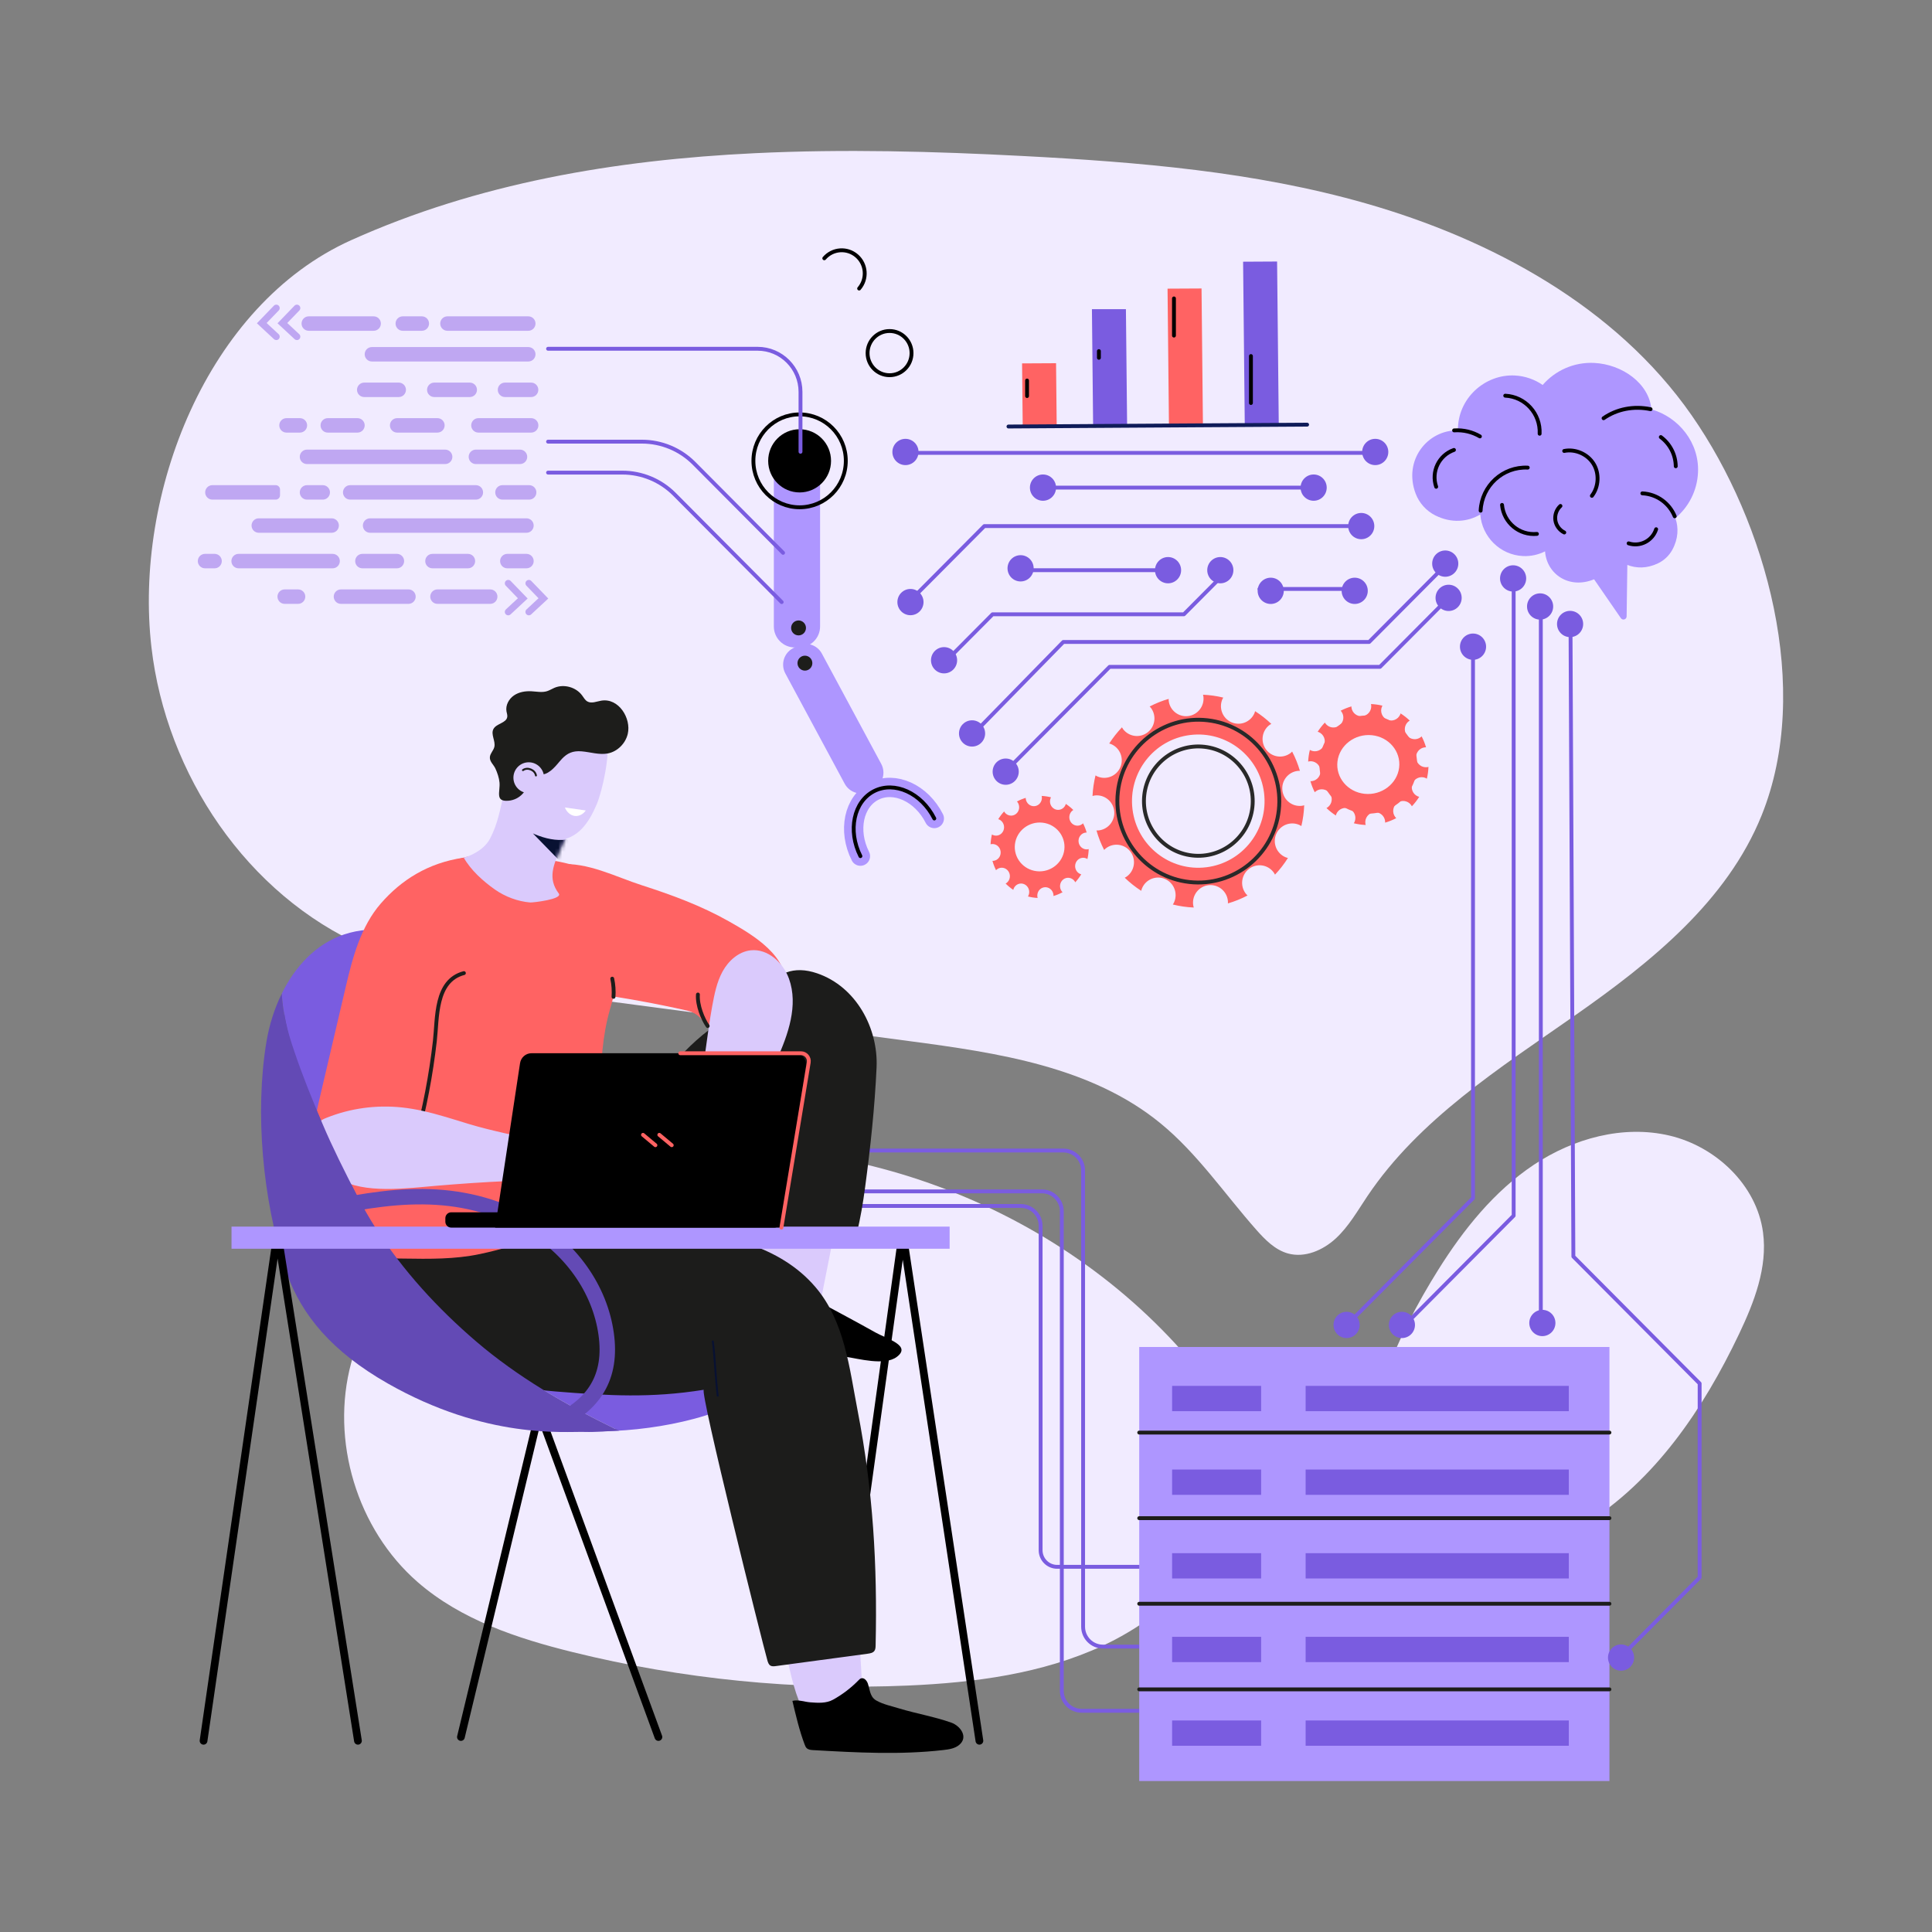 <svg xmlns="http://www.w3.org/2000/svg" width="500" height="500" viewBox="0 0 500 500" fill="none"><rect x="0" y="0" width="500" height="500" fill="#808080" stroke="none"/><path d="M307.606 351.603C271.974 310.102 213.768 289.536 160.142 299.499C145.068 302.299 130.224 307.426 117.657 316.25C105.09 325.074 94.918 337.826 90.893 352.695C85.443 372.828 92.419 395.82 108.118 409.469C119.302 419.193 133.839 424.017 148.2 427.564C176.544 434.564 205.881 437.487 235.04 436.216C252.237 435.466 269.685 433.177 285.32 425.94C299.755 419.258 313.284 407.026 320.548 392.629C328.011 377.838 317.155 362.725 307.606 351.603Z" fill="#F1EBFF"></path><path d="M372.202 328.646C378.762 318.172 386.68 308.293 396.941 301.452C407.202 294.611 420.074 291.072 432.063 293.889C444.052 296.706 454.622 306.662 456.267 318.929C457.484 328.007 453.981 337.016 450.048 345.278C440.809 364.687 428.224 383.303 410.001 394.59C395.504 403.569 364.768 412.82 356.475 391.261C348.855 371.452 362.02 344.905 372.202 328.646Z" fill="#F1EBFF"></path><path d="M195.371 39.646C218.438 38.536 241.729 39.169 264.679 40.372C294.58 41.939 324.673 44.408 353.473 52.637C385.824 61.88 418.129 79.235 437.801 107.487C457.188 135.329 469.087 178.297 455.919 210.987C446.96 233.228 427.248 249.04 407.659 262.752C388.071 276.464 367.216 289.689 353.868 309.582C351.337 313.354 349.062 317.382 345.738 320.471C342.414 323.559 337.705 325.605 333.34 324.401C329.994 323.478 327.415 320.85 325.11 318.243C316.932 308.994 309.92 298.571 300.382 290.749C282.447 276.042 258.202 272.462 235.254 269.425C209.395 266.003 183.537 262.576 157.677 259.159C137.264 256.461 113.146 253.271 94.249 244.946C63.98 231.611 42.989 200.478 39.189 167.476C34.628 127.869 53.49 78.978 90.863 62.164C123.701 47.39 159.261 41.383 195.371 39.646Z" fill="#F1EBFF"></path><path d="M298.335 442.747H279.926C277.094 442.747 274.797 440.439 274.797 437.591V313.486C274.797 310.639 272.501 308.33 269.668 308.33H196.672" stroke="#7A5CE0" stroke-miterlimit="10" stroke-linecap="round" stroke-linejoin="round"></path><path d="M303.844 426.134H285.435C282.603 426.134 280.306 423.826 280.306 420.978V302.914C280.306 300.067 278.01 297.758 275.177 297.758H202.181" stroke="#7A5CE0" stroke-miterlimit="10" stroke-linecap="round" stroke-linejoin="round"></path><path d="M297.834 405.493H273.594C271.229 405.493 269.311 403.565 269.311 401.188V317.261C269.311 314.414 267.015 312.105 264.182 312.105H174.638" stroke="#7A5CE0" stroke-miterlimit="10" stroke-linecap="round" stroke-linejoin="round"></path><path d="M215.354 450.513L233.25 321.515C233.284 321.091 233.896 321.069 233.96 321.49L253.47 450.513" stroke="black" stroke-width="2" stroke-miterlimit="10" stroke-linecap="round" stroke-linejoin="round"></path><path d="M119.286 449.536L139.555 365.375L170.399 449.536" stroke="black" stroke-width="2" stroke-miterlimit="10" stroke-linecap="round" stroke-linejoin="round"></path><path d="M74.328 329.79C74.129 329.24 73.915 328.698 73.734 328.137C73.915 328.698 74.114 329.248 74.328 329.79Z" fill="#7A5CE0"></path><path d="M80.685 284.534C83.036 290.085 85.654 295.513 88.233 300.958C90.965 306.727 93.748 312.398 97.199 317.778C104.308 328.863 113.301 338.673 123.277 347.208C134.026 356.405 146.384 363.519 159.036 369.709C159.14 369.76 159.246 369.807 159.35 369.858C156.724 369.959 154.096 369.974 151.476 369.889C146.234 369.718 141.028 369.066 135.866 368.128C140.456 369.332 145.106 370.234 149.973 370.393C157.952 370.653 166.001 370.068 173.838 368.524C181.613 366.992 189.445 364.51 196.078 360.046C199.082 358.024 201.831 355.549 203.936 352.58C205.067 350.984 205.985 349.265 206.695 347.462C206.647 347.267 206.617 347.069 206.564 346.875C202.732 332.819 190.518 330.988 179.58 324.746C168.042 318.161 158.169 308.616 151.277 297.212C144.884 286.635 141.129 274.782 136.019 263.584C131.251 253.136 125.061 247.748 114.142 243.91C106.042 241.063 97.095 239.111 88.963 241.863C81.713 244.317 76.354 250.158 72.918 257.148C73.494 266.604 77.083 276.028 80.685 284.534Z" fill="#7A5CE0"></path><path d="M195.707 308.583C195.765 303.082 195.607 298.079 197.024 292.603C198.9 285.352 204.463 281.392 211.401 279.157C212.925 278.666 214.602 278.314 216.103 278.873C217.838 279.518 218.945 281.238 219.62 282.969C221.802 288.569 220.666 294.854 219.501 300.753C216.893 313.961 214.284 327.169 211.676 340.377C211.526 341.138 211.308 341.995 210.628 342.361C210.106 342.642 209.471 342.54 208.891 342.424C203.031 341.25 197.311 339.372 191.891 336.844C194.167 337.906 195.694 309.815 195.707 308.583Z" fill="#DACAFC"></path><path d="M209.931 386.587C214.269 385.359 216.44 384.97 220.633 383.305C220.64 402.491 223.321 434.842 223.233 440.364C217.847 440.976 213.633 442.974 208.185 443.034C203.913 436.383 202.171 417.559 199.757 410.283C199.199 408.601 196.765 400.201 194.046 390.64C199.378 389.439 204.672 388.076 209.931 386.587Z" fill="#DACAFC"></path><path d="M199.967 348.094C206.175 349.532 212.547 350.192 218.842 351.125C222.158 351.617 228.938 353.513 232.066 351.183C236.022 348.238 229.542 346.517 226.61 344.869C221.561 342.032 216.44 339.328 211.35 336.568C206.649 334.018 200.612 328.583 195.816 333.841C192.732 337.223 192.379 342.619 192.028 346.956C194.719 347.051 197.324 347.482 199.967 348.094Z" fill="black"></path><path d="M99.542 325.596C102.413 316.484 115.407 314.395 123.429 315.042C140.12 316.387 156.862 316.798 173.462 318.163C186.984 319.275 201.702 322.215 211 333.053C218.599 341.91 219.825 354.099 221.976 365.199C225.96 385.752 227.074 405.022 226.61 425.846C226.599 426.336 226.577 426.86 226.288 427.254C225.91 427.769 225.209 427.893 224.579 427.978C216.642 429.046 208.704 430.114 200.767 431.182C200.296 431.245 199.784 431.3 199.377 431.054C198.932 430.784 198.751 430.236 198.606 429.734C197.367 425.447 180.995 359.858 182.15 359.673C168.443 361.859 157.604 361.225 143.77 360.108C133.994 359.319 124.047 357.621 115.517 352.754C107.273 348.048 96.221 336.138 99.542 325.596Z" fill="#1C1C1B"></path><path d="M95.561 322.031C96.546 323.516 96.47 324.867 96.962 325.675C99.473 325.641 101.99 325.68 104.501 325.719C111.081 325.82 117.721 325.914 124.195 324.547C129.825 323.358 135.424 321.634 140.848 319.719C149.222 316.762 157.075 314.677 156.459 304.367C155.685 291.079 154.087 274.337 157.818 261.377C159.324 256.146 160.141 252.247 162.396 247.295C163.016 245.934 163.638 244.532 163.726 243.038C163.789 241.971 163.576 240.907 163.321 239.868C159.155 222.862 145.011 222.656 130.005 221.322C127.681 221.115 125.326 220.91 123.027 221.305C120.191 221.793 116.881 222.634 114.414 224.121C101.262 232.053 100.372 245.379 96.412 259.145C94.435 266.021 91.336 272.53 89.352 279.405C85.118 294.085 87.081 309.245 95.561 322.031Z" fill="#FF6363"></path><path d="M226.925 440.165C228.539 441.072 230.954 441.614 232.684 442.138C237.156 443.492 241.79 444.256 246.201 445.82C248.514 446.641 250.723 449.548 248.207 451.609C247.111 452.507 245.63 452.734 244.225 452.897C233.034 454.197 221.721 453.564 210.473 452.93C209.861 452.896 209.19 452.836 208.755 452.402C208.508 452.155 208.373 451.82 208.248 451.492C206.88 447.89 205.939 443.865 205.076 440.184C206.584 439.814 208.179 440.446 209.694 440.562C211.66 440.711 213.809 440.868 215.601 439.875C218.022 438.534 220.247 436.836 222.183 434.853C222.364 434.668 222.549 434.476 222.787 434.379C223.57 434.06 224.338 434.912 224.603 435.719C225.119 437.291 225.146 439.051 226.626 439.989C226.724 440.049 226.823 440.108 226.925 440.165Z" fill="black"></path><path d="M195.232 304.936C195.098 303.068 195.241 301.335 196.977 300.678C199.372 299.772 200.181 301.053 201.712 298.558C204.661 293.751 206.755 287.745 208.751 282.476C211.156 276.126 215.69 267.84 215.452 261.017C215.44 260.662 215.411 260.287 215.204 260C214.963 259.666 214.54 259.529 214.143 259.424C210.607 258.494 206.89 258.589 203.243 258.825C179.195 260.379 165.77 286.59 154.395 304.541C152.68 307.248 142.687 320.277 140.062 320.068C149.253 320.799 156.33 325.479 164.831 328.061C170.049 329.645 175.789 334.323 180.671 334.994C182.249 335.211 188.687 323.315 189.626 321.757C192.088 317.673 195.562 313.017 195.486 308.066C195.471 307.093 195.307 305.993 195.232 304.936Z" fill="#1C1C1B"></path><path d="M223.897 307.212C223.352 311.277 222.729 315.192 221.717 319.163C221.629 319.509 221.533 319.869 221.293 320.133C220.912 320.552 220.279 320.613 219.714 320.581C218.522 320.514 217.367 320.164 216.195 319.938C208.895 318.533 196.754 323.468 191.136 316.627C190.007 315.253 189.648 313.411 189.411 311.645C187.695 298.884 191.752 286.416 191.579 273.595C191.487 266.747 194.017 262.615 197.479 257.028C200.8 251.668 205.472 249.847 211.462 251.89C221.555 255.332 227.328 266.082 226.855 276.299C226.377 286.607 225.274 296.947 223.897 307.212Z" fill="#1C1C1B"></path><path d="M129.957 208.093C129.859 209.329 132.433 212.154 133.22 213.045C134.468 214.458 135.922 215.551 137.676 216.246C142.247 218.058 147.037 218.225 150.62 214.437C152.321 212.639 153.477 210.393 154.445 208.111C155.92 204.634 157.979 195.046 157.045 191.384C156.197 188.061 152.652 190.957 149.425 189.842C146.617 188.871 144.48 188.002 141.476 188.527C138.806 188.994 136.232 190.328 134.554 192.506C134.102 193.094 133.693 193.688 133.318 194.283C132.43 196.179 131.612 198.111 131.021 200.123C130.528 201.801 130.361 203.503 130.095 205.202C130.076 206.168 130.033 207.133 129.957 208.093Z" fill="#DACAFC"></path><path d="M128.056 230.191C130.712 232.062 133.995 233.299 137.225 233.561C137.846 233.612 145.735 232.726 144.605 231.227C141.645 227.299 143.262 223.801 145.118 219.532C145.403 218.877 147.889 214.845 147.632 214.391C147.559 214.262 147.469 214.142 147.355 214.032C146.76 213.46 145.838 213.475 145.015 213.466C141.935 213.431 139.053 212.455 136.551 210.661C135.361 209.808 134.288 208.802 133.266 207.754C132.681 207.154 131.607 205.065 130.713 204.991C130.628 204.984 130.563 205.028 130.493 205.059C129.443 209.293 128.928 212.996 126.819 217.046C125.186 220.181 121.154 221.733 120.011 221.943C121.815 225.161 125.018 228.051 128.056 230.191Z" fill="#DACAFC"></path><path d="M136.911 201.73C136.992 201.079 137.071 200.285 137.667 200.017C138.273 199.744 138.927 200.238 139.576 200.384C141.65 200.85 143.562 198.588 144.748 197.153C144.989 196.862 145.226 196.592 145.465 196.344C146.821 194.938 148.217 194.256 150.523 194.446C152.8 194.634 155.08 195.424 157.322 194.984C159.808 194.496 161.882 192.409 162.464 189.931C163.407 185.918 160.131 180.575 155.613 181.329C154.394 181.532 153.075 182.152 152.004 181.534C151.402 181.187 151.061 180.531 150.647 179.97C149.056 177.815 145.939 176.96 143.48 178.005C142.832 178.28 142.231 178.67 141.559 178.879C140.272 179.278 138.89 178.973 137.546 178.9C135.956 178.814 134.294 179.086 132.984 179.996C131.674 180.906 130.796 182.542 131.08 184.117C131.163 184.58 131.342 185.039 131.282 185.506C131.073 187.148 128.474 187.212 127.697 188.672C126.953 190.072 128.312 191.794 127.928 193.334C127.699 194.25 126.877 194.962 126.782 195.902C126.665 197.066 127.729 197.881 128.187 198.851C128.694 199.923 129.169 201.327 129.273 202.503C129.487 204.926 128.028 207.532 131.593 207.228C134.525 206.976 136.551 204.629 136.911 201.73Z" fill="#1D1D1B"></path><path d="M181.959 264.263C183.366 265.959 184.518 267.706 188.566 267.438C193.707 267.097 198.71 264.472 201.646 260.165C202.462 258.968 203.133 257.635 203.327 256.198C204.495 247.543 194.804 241.935 188.619 238.433C181.53 234.42 173.862 231.598 166.134 229.112C159.279 226.906 152.117 223.076 144.736 223.669C144.544 223.684 144.344 223.72 144.152 223.771C144.231 224.731 144.28 225.694 144.288 226.656C147.661 231.989 149.756 238.313 151.118 244.462C151.999 248.437 153.964 253.024 153.564 257.125C161.727 258.253 169.843 259.73 177.88 261.554C179.973 262.027 181.022 263.134 181.959 264.263Z" fill="#FF6363"></path><path d="M194.265 245.942C191.138 246.296 188.517 248.651 186.999 251.422C185.481 254.193 184.881 257.363 184.302 260.473C182.648 269.359 182.109 279.664 179.145 288.183C177.304 293.475 170.14 300.776 173.683 306.814C174.722 308.584 176.917 309.585 178.926 309.205C182.483 308.533 184.141 304.526 185.653 301.221C187.603 296.959 190.497 293.681 193.08 289.939C196.311 285.259 198.651 279.519 200.99 274.349C203.99 267.721 206.647 260.166 204.198 253.314C202.698 249.118 198.691 245.454 194.265 245.942Z" fill="#DACAFC"></path><mask id="mask0_202_150" style="mask-type:luminance" maskUnits="userSpaceOnUse" x="110" y="204" width="45" height="50"><path d="M154.634 238.773C154.662 238.634 154.673 238.493 154.691 238.352C153.777 235.05 149.073 235.105 146.429 233.716C145.895 233.435 145.44 233.084 145.045 232.688C144.993 232.635 144.94 232.584 144.89 232.529C144.06 231.624 143.554 230.475 143.357 229.174C142.553 223.857 145.284 219.063 147.631 214.391C147.558 214.262 147.468 214.142 147.353 214.032C146.758 213.46 145.836 213.475 145.013 213.466C141.934 213.431 139.051 212.455 136.549 210.661C135.359 209.808 134.286 208.802 133.264 207.754C132.679 207.154 131.605 205.065 130.711 204.991C130.626 204.984 130.561 205.028 130.491 205.059C129.44 209.293 129.354 213.252 126.817 217.045C125.857 218.48 124.723 219.756 123.376 220.693C122.67 221.373 121.81 221.871 120.627 222.073C120.328 222.124 120.022 222.148 119.712 222.156C119.587 222.174 119.47 222.207 119.342 222.22C119.192 222.235 119.072 222.198 118.965 222.143C117.058 222.06 115.09 221.607 113.623 222.732C112.932 223.263 112.502 224.064 112.165 224.87C109.679 230.815 111.426 238.557 114.568 243.906C116.962 247.981 121.165 251.751 125.738 253.031C130.091 254.25 134.634 253.221 138.775 251.706C140.591 251.042 142.317 250.383 143.975 249.617C148.963 247.314 153.267 244.748 154.573 239.062C154.593 238.966 154.615 238.87 154.634 238.773Z" fill="white"></path></mask><g mask="url(#mask0_202_150)"><path d="M138.09 215.761C138.208 215.826 138.348 215.884 138.497 215.939C141.092 217.011 143.948 217.669 146.682 217.268C147.367 217.562 147.14 218.125 146.795 219.141C146.312 220.566 145.876 222.008 145.49 223.463C142.966 220.871 140.443 218.278 137.919 215.686C137.976 215.712 138.033 215.737 138.09 215.761Z" fill="#081132"></path></g><path d="M98.554 233.821C93.386 239.76 91.265 247.768 89.509 255.268C87.239 264.962 84.968 274.656 82.697 284.35C82.164 286.626 81.628 288.92 81.563 291.258C81.458 295.008 82.528 299.78 83.403 303.392C84.527 308.028 87.286 307.742 91.394 307.332C97.89 306.683 106.728 304.708 111.114 299.382C113.199 296.851 113.869 293.467 114.469 290.237C115.295 285.795 116.121 281.353 116.947 276.911C120.322 258.762 123.695 240.041 119.877 221.98C110.779 223.339 103.868 227.716 98.554 233.821Z" fill="#FF6363"></path><path d="M120.057 251.84C112.547 253.806 113.221 263.466 112.54 269.425C111.535 278.226 109.865 286.951 107.548 295.498" stroke="#1D1D1B" stroke-miterlimit="10" stroke-linecap="round" stroke-linejoin="round"></path><path d="M199.827 273.088C196.954 285.541 190.376 304.454 190.253 317.237" stroke="#081132" stroke-width="0.5" stroke-miterlimit="10" stroke-linecap="round" stroke-linejoin="round"></path><path d="M146.194 208.977C146.643 210.149 147.632 211.006 148.71 211.159C149.789 211.312 150.92 210.756 151.591 209.744" fill="white"></path><path d="M76.648 314.531C97.445 309.785 115.07 306.317 133.787 315.169C145.976 320.934 154.202 331.67 156.509 343.095C158.817 354.521 155.106 362.525 145.09 367.559" stroke="#634AB5" stroke-width="4" stroke-miterlimit="10" stroke-linecap="round" stroke-linejoin="round"></path><path d="M185.743 361.197C185.174 356.865 185.048 351.497 184.479 347.164" stroke="#081132" stroke-width="0.5" stroke-miterlimit="10" stroke-linecap="round" stroke-linejoin="round"></path><path d="M190.548 321.428C177.16 319.381 168.545 321.174 151.309 321.174" stroke="#081132" stroke-width="0.5" stroke-miterlimit="10" stroke-linecap="round" stroke-linejoin="round"></path><path d="M132.872 201.266C132.872 203.468 134.648 205.253 136.838 205.253C139.029 205.253 140.804 203.468 140.804 201.266C140.804 199.064 139.028 197.279 136.838 197.279C134.647 197.279 132.872 199.064 132.872 201.266Z" fill="#DACAFC"></path><path d="M160.281 370.245C160.177 370.194 159.141 369.76 159.037 369.709C146.385 363.519 134.027 356.405 123.278 347.208C113.302 338.673 104.309 328.863 97.2 317.778C93.749 312.397 90.966 306.727 88.234 300.958C85.655 295.512 83.036 290.084 80.686 284.534C77.084 276.028 73.494 266.604 72.919 257.148C70.998 261.055 69.67 265.316 68.965 269.556C65.914 287.911 68 310.392 73.734 328.138C73.915 328.699 74.129 329.241 74.328 329.791C78.151 340.351 85.862 349.781 100.294 358.007C125.892 372.596 146.191 370.412 151.433 370.583C154.054 370.666 157.655 370.345 160.281 370.245Z" fill="#634AB5"></path><path d="M109.339 287.489C113.366 288.374 117.318 289.668 121.271 290.87C127.548 292.779 133.908 293.88 140.284 295.586C142.096 296.071 143.935 296.544 145.81 296.561C149.033 296.592 152.146 295.281 155.369 295.21C159.679 295.115 163.889 297.533 166.231 301.131C170.175 307.19 163.638 305.567 159.524 305.507C156.316 305.46 153.108 305.413 149.9 305.366C137.288 305.181 125.362 305.824 112.71 306.893C105.837 307.474 93.854 309.093 87.74 304.994C84.769 303.002 79.872 293.307 82.599 290.408C83.11 289.865 83.816 289.559 84.507 289.283C90.694 286.808 97.392 285.905 104.038 286.608C105.824 286.797 107.589 287.105 109.339 287.489Z" fill="#DACAFC"></path><path d="M71.819 285.886C72.031 288.472 72.451 291.059 72.861 293.566C73.383 296.767 73.909 299.972 74.695 303.119C75.382 305.876 76.303 308.655 78.094 310.855C81.034 314.469 86.382 315.872 90.763 314.418C94.213 313.273 93.737 312.038 92.267 309.163C89.219 303.202 86.05 296.965 83.431 290.764C80.778 284.479 78.335 278.53 76.159 272.067C75.7 270.703 75.24 269.339 74.844 267.956C74.252 265.895 73.799 263.793 73.49 261.67C73.766 263.558 73.197 265.955 73.01 267.853C72.799 270.013 72.543 272.169 72.243 274.318C71.704 278.154 71.499 282 71.819 285.886Z" fill="#634AB5"></path><path d="M52.679 450.515L71.44 321.517C71.475 321.093 72.117 321.071 72.184 321.492L92.636 450.515" stroke="black" stroke-width="2" stroke-miterlimit="10" stroke-linecap="round" stroke-linejoin="round"></path><path d="M245.764 317.447H59.917V323.173H245.764V317.447Z" fill="#AE96FF"></path><path d="M138.703 200.691C138.466 199.254 136.509 198.451 135.34 199.311" stroke="#1C1C1B" stroke-width="0.5" stroke-miterlimit="10" stroke-linecap="round" stroke-linejoin="round"></path><path d="M200.43 317.704H116.782C115.94 317.704 115.257 317.021 115.257 316.179V315.267C115.257 314.425 115.94 313.742 116.782 313.742H200.43C201.272 313.742 201.955 314.425 201.955 315.267V316.179C201.955 317.022 201.272 317.704 200.43 317.704Z" fill="black"></path><path d="M202.226 317.704H128.139L134.586 275.157C134.81 273.68 136.065 272.578 137.522 272.578H205.737C207.498 272.578 208.823 274.164 208.553 275.949L202.226 317.704Z" fill="black"></path><path d="M170.63 293.693L173.844 296.379" stroke="#FF6363" stroke-miterlimit="10" stroke-linecap="round" stroke-linejoin="round"></path><path d="M166.407 293.693L169.62 296.379" stroke="#FF6363" stroke-miterlimit="10" stroke-linecap="round" stroke-linejoin="round"></path><path d="M180.621 257.383C180.42 260.166 181.899 263.768 183.151 265.531" stroke="#1D1D1B" stroke-miterlimit="10" stroke-linecap="round" stroke-linejoin="round"></path><path d="M349.751 182.817C348.773 183.103 347.838 183.479 346.956 183.937C347.018 184.003 347.084 184.062 347.14 184.136C347.996 185.275 347.771 186.896 346.637 187.756C345.503 188.616 343.891 188.39 343.035 187.251C342.975 187.17 342.932 187.083 342.882 186.998C342.183 187.73 341.556 188.528 341.009 189.38C341.101 189.408 341.194 189.427 341.284 189.466C342.592 190.022 343.203 191.539 342.65 192.854C342.096 194.169 340.587 194.783 339.28 194.227C339.177 194.183 339.087 194.124 338.994 194.069C338.751 195.049 338.601 196.062 338.553 197.097C338.657 197.07 338.758 197.039 338.867 197.025C340.277 196.85 341.56 197.856 341.735 199.273C341.909 200.69 340.908 201.981 339.499 202.156C339.375 202.171 339.254 202.167 339.133 202.164C339.418 203.17 339.799 204.131 340.263 205.037C340.348 204.951 340.432 204.863 340.531 204.788C341.664 203.928 343.277 204.154 344.133 205.293C344.989 206.432 344.764 208.053 343.63 208.914C343.522 208.996 343.407 209.059 343.291 209.121C344.035 209.842 344.847 210.49 345.717 211.05C345.749 210.924 345.781 210.797 345.833 210.674C346.387 209.359 347.896 208.745 349.203 209.301C350.511 209.858 351.122 211.374 350.569 212.689C350.513 212.822 350.441 212.942 350.367 213.06C351.362 213.308 352.392 213.459 353.443 213.504C353.406 213.374 353.37 213.243 353.353 213.105C353.179 211.688 354.18 210.398 355.589 210.222C356.998 210.047 358.282 211.053 358.457 212.47C358.475 212.615 358.473 212.757 358.467 212.897C359.478 212.603 360.442 212.21 361.351 211.731C361.254 211.637 361.158 211.542 361.075 211.431C360.219 210.292 360.444 208.671 361.578 207.811C362.711 206.951 364.324 207.177 365.18 208.316C365.264 208.428 365.329 208.547 365.392 208.667C366.105 207.915 366.743 207.093 367.295 206.215C367.173 206.183 367.05 206.152 366.93 206.102C365.622 205.545 365.011 204.029 365.565 202.714C366.118 201.399 367.627 200.785 368.935 201.341C369.054 201.392 369.161 201.458 369.268 201.525C369.506 200.534 369.648 199.511 369.688 198.466C369.577 198.495 369.467 198.529 369.349 198.543C367.94 198.718 366.656 197.712 366.481 196.295C366.307 194.878 367.308 193.587 368.717 193.412C368.832 193.398 368.944 193.403 369.057 193.404C368.765 192.41 368.381 191.462 367.913 190.567C367.838 190.639 367.769 190.715 367.684 190.78C366.551 191.64 364.938 191.414 364.082 190.275C363.226 189.136 363.451 187.515 364.584 186.654C364.667 186.591 364.758 186.546 364.846 186.494C364.114 185.796 363.316 185.17 362.464 184.626C362.437 184.716 362.419 184.806 362.381 184.895C361.828 186.209 360.318 186.824 359.011 186.267C357.703 185.711 357.092 184.194 357.645 182.879C357.683 182.789 357.736 182.711 357.782 182.627C356.817 182.392 355.82 182.25 354.803 182.205C354.822 182.291 354.85 182.373 354.861 182.462C355.035 183.879 354.034 185.169 352.625 185.345C351.216 185.52 349.932 184.514 349.757 183.097C349.746 183.004 349.752 182.911 349.751 182.817ZM352.819 187.404C358.562 186.689 363.795 190.791 364.506 196.564C365.217 202.338 361.137 207.598 355.394 208.312C349.65 209.027 344.418 204.925 343.707 199.152C342.996 193.378 347.076 188.118 352.819 187.404Z" fill="#FF6363"></path><path d="M352.709 210.485C359.636 211.265 365.903 206.233 366.679 199.27C367.455 192.306 362.451 186.007 355.524 185.226C348.597 184.446 342.33 189.476 341.554 196.44C340.777 203.404 345.782 209.705 352.709 210.485ZM346.14 197.046C346.654 192.865 350.652 189.826 355.05 190.273C359.448 190.719 362.608 194.484 362.093 198.665C361.578 202.846 357.582 205.885 353.184 205.439C348.785 204.992 345.625 201.227 346.14 197.046Z" fill="#FF6363"></path><path d="M265.459 206.488C264.662 206.727 263.9 207.041 263.182 207.426C263.232 207.482 263.287 207.532 263.332 207.595C264.033 208.558 263.853 209.925 262.931 210.648C262.009 211.371 260.693 211.176 259.992 210.213C259.943 210.145 259.907 210.071 259.867 209.999C259.299 210.615 258.789 211.286 258.346 212.004C258.421 212.027 258.497 212.044 258.57 212.077C259.638 212.55 260.14 213.831 259.692 214.939C259.244 216.047 258.015 216.561 256.946 216.089C256.862 216.052 256.789 216.002 256.712 215.955C256.516 216.782 256.397 217.636 256.359 218.508C256.443 218.486 256.526 218.459 256.614 218.448C257.763 218.304 258.813 219.156 258.959 220.352C259.105 221.548 258.292 222.634 257.143 222.779C257.042 222.792 256.944 222.787 256.845 222.785C257.08 223.635 257.393 224.446 257.774 225.211C257.843 225.138 257.911 225.065 257.992 225.001C258.914 224.278 260.23 224.473 260.931 225.436C261.632 226.4 261.452 227.766 260.53 228.489C260.442 228.558 260.348 228.611 260.254 228.663C260.863 229.274 261.526 229.822 262.238 230.297C262.264 230.19 262.289 230.084 262.331 229.98C262.779 228.872 264.009 228.357 265.076 228.83C266.144 229.303 266.646 230.584 266.198 231.692C266.153 231.804 266.094 231.906 266.034 232.005C266.847 232.217 267.686 232.347 268.544 232.387C268.513 232.277 268.484 232.167 268.469 232.05C268.323 230.854 269.137 229.768 270.286 229.623C271.435 229.479 272.485 230.331 272.631 231.527C272.646 231.649 272.644 231.769 272.64 231.888C273.464 231.642 274.25 231.313 274.99 230.911C274.911 230.832 274.832 230.751 274.764 230.657C274.063 229.694 274.243 228.327 275.165 227.604C276.087 226.881 277.403 227.076 278.104 228.039C278.173 228.133 278.226 228.234 278.278 228.336C278.858 227.703 279.376 227.011 279.824 226.272C279.724 226.245 279.624 226.219 279.526 226.175C278.458 225.702 277.956 224.421 278.404 223.313C278.852 222.205 280.081 221.691 281.15 222.163C281.247 222.206 281.335 222.263 281.422 222.319C281.613 221.484 281.727 220.621 281.757 219.739C281.666 219.763 281.577 219.791 281.481 219.803C280.332 219.948 279.282 219.095 279.136 217.899C278.99 216.703 279.804 215.617 280.953 215.472C281.047 215.46 281.138 215.465 281.23 215.466C280.99 214.627 280.674 213.826 280.29 213.07C280.229 213.131 280.173 213.195 280.104 213.249C279.182 213.972 277.866 213.777 277.165 212.814C276.464 211.851 276.644 210.484 277.566 209.761C277.634 209.708 277.707 209.67 277.779 209.627C277.18 209.036 276.528 208.506 275.831 208.045C275.809 208.121 275.794 208.197 275.764 208.271C275.316 209.379 274.086 209.893 273.019 209.421C271.951 208.948 271.449 207.667 271.897 206.559C271.928 206.483 271.971 206.417 272.008 206.347C271.22 206.146 270.407 206.024 269.577 205.984C269.593 206.056 269.616 206.126 269.625 206.201C269.771 207.397 268.958 208.483 267.809 208.627C266.66 208.771 265.61 207.919 265.464 206.724C265.455 206.646 265.46 206.568 265.459 206.488ZM267.973 210.366C272.656 209.777 276.933 213.251 277.528 218.124C278.122 222.997 274.808 227.425 270.125 228.013C265.442 228.602 261.165 225.128 260.57 220.255C259.976 215.382 263.29 210.954 267.973 210.366Z" fill="#FF6363"></path><path d="M268.075 228.553C273.044 229.147 277.526 225.429 278.068 220.265C278.609 215.102 275.007 210.418 270.039 209.824C265.07 209.23 260.587 212.948 260.046 218.111C259.504 223.274 263.106 227.959 268.075 228.553ZM262.665 218.497C263.067 215.033 266.261 212.525 269.786 212.906C273.311 213.287 275.851 216.414 275.449 219.878C275.047 223.342 271.853 225.85 268.328 225.469C264.803 225.089 262.262 221.961 262.665 218.497Z" fill="#FF6363"></path><path d="M302.448 180.868C300.727 181.37 299.082 182.032 297.53 182.84C297.639 182.956 297.756 183.061 297.854 183.191C299.36 185.196 298.964 188.048 296.97 189.562C294.976 191.076 292.138 190.678 290.633 188.673C290.527 188.532 290.452 188.378 290.364 188.229C289.134 189.517 288.03 190.92 287.069 192.42C287.23 192.468 287.394 192.503 287.552 192.571C289.853 193.55 290.929 196.219 289.955 198.533C288.981 200.846 286.326 201.928 284.025 200.948C283.844 200.871 283.686 200.767 283.521 200.671C283.093 202.396 282.83 204.178 282.744 205.998C282.926 205.951 283.104 205.896 283.296 205.872C285.776 205.563 288.035 207.334 288.342 209.827C288.649 212.32 286.887 214.591 284.407 214.9C284.19 214.927 283.977 214.919 283.764 214.914C284.266 216.685 284.935 218.375 285.753 219.969C285.903 219.817 286.05 219.663 286.224 219.53C288.218 218.016 291.056 218.414 292.561 220.419C294.067 222.424 293.671 225.276 291.677 226.79C291.487 226.934 291.284 227.045 291.081 227.154C292.39 228.423 293.819 229.562 295.35 230.548C295.406 230.326 295.462 230.103 295.554 229.886C296.528 227.573 299.183 226.491 301.485 227.471C303.786 228.45 304.862 231.12 303.888 233.433C303.789 233.667 303.663 233.879 303.532 234.087C305.284 234.524 307.095 234.79 308.945 234.868C308.879 234.639 308.816 234.409 308.786 234.166C308.479 231.673 310.241 229.402 312.721 229.094C315.201 228.785 317.46 230.556 317.767 233.049C317.798 233.304 317.794 233.553 317.784 233.801C319.564 233.283 321.26 232.592 322.859 231.749C322.689 231.584 322.52 231.417 322.373 231.222C320.867 229.217 321.263 226.365 323.257 224.851C325.251 223.337 328.089 223.735 329.594 225.74C329.742 225.937 329.856 226.147 329.968 226.358C331.223 225.034 332.345 223.588 333.317 222.042C333.102 221.986 332.886 221.932 332.675 221.842C330.374 220.863 329.298 218.194 330.272 215.88C331.246 213.567 333.901 212.485 336.202 213.464C336.412 213.553 336.6 213.671 336.789 213.787C337.207 212.044 337.458 210.243 337.527 208.404C337.331 208.456 337.138 208.515 336.931 208.54C334.451 208.849 332.192 207.078 331.885 204.585C331.578 202.092 333.34 199.821 335.82 199.512C336.022 199.487 336.219 199.496 336.418 199.498C335.905 197.749 335.228 196.08 334.405 194.507C334.274 194.634 334.152 194.768 334.003 194.881C332.009 196.395 329.171 195.997 327.665 193.992C326.159 191.987 326.555 189.135 328.549 187.621C328.696 187.51 328.855 187.43 329.009 187.34C327.72 186.111 326.316 185.01 324.817 184.053C324.77 184.211 324.737 184.37 324.672 184.525C323.698 186.838 321.043 187.92 318.741 186.94C316.44 185.961 315.364 183.292 316.338 180.978C316.405 180.82 316.497 180.682 316.579 180.535C314.88 180.121 313.127 179.871 311.338 179.793C311.372 179.944 311.421 180.088 311.44 180.245C311.747 182.738 309.986 185.009 307.505 185.318C305.025 185.627 302.766 183.856 302.459 181.363C302.439 181.196 302.451 181.033 302.448 180.868ZM308.006 190.222C317.407 189.052 325.971 195.765 327.135 205.215C328.299 214.665 321.621 223.275 312.22 224.445C302.819 225.615 294.255 218.902 293.091 209.451C291.927 200.001 298.605 191.392 308.006 190.222Z" fill="#FF6363"></path><path d="M307.797 228.264C319.279 229.557 329.666 221.217 330.952 209.675C332.238 198.133 323.944 187.691 312.462 186.398C300.98 185.105 290.592 193.443 289.306 204.985C288.02 216.527 296.315 226.971 307.797 228.264ZM296.141 205.755C297.005 198.001 303.984 192.399 311.697 193.268C319.411 194.137 324.983 201.152 324.119 208.906C323.255 216.66 316.277 222.263 308.563 221.394C300.849 220.525 295.276 213.509 296.141 205.755Z" stroke="#292929" stroke-miterlimit="10" stroke-linecap="round" stroke-linejoin="round"></path><path d="M213.325 66.846C215.476 64.343 219.237 64.066 221.727 66.228C224.217 68.39 224.492 72.171 222.342 74.674" stroke="black" stroke-miterlimit="10" stroke-linecap="round" stroke-linejoin="round"></path><path d="M230.217 97.104C233.359 97.104 235.905 94.544 235.905 91.386C235.905 88.228 233.359 85.668 230.217 85.668C227.076 85.668 224.529 88.228 224.529 91.386C224.529 94.544 227.076 97.104 230.217 97.104Z" stroke="black" stroke-miterlimit="10" stroke-linecap="round" stroke-linejoin="round"></path><path d="M377.315 111.372C377.194 103.153 384.261 96.803 392.006 97.176C394.699 97.305 397.169 98.202 399.242 99.627C402.468 95.92 407.282 93.671 412.557 93.924C419.794 94.272 426.799 99.192 427.384 105.94C434.47 107.974 439.811 114.577 439.444 122.297C439.217 127.066 436.976 131.259 433.587 134.085C434.444 136.533 434.362 139.41 432.8 142.277C431.963 143.813 430.641 145.058 429.064 145.804C426.177 147.171 423.451 147.102 421.153 146.2L420.97 159.524C420.959 160.323 419.934 160.638 419.481 159.98L412.548 149.921C406.087 152.579 400.29 148.592 399.858 142.692C398.141 143.551 396.196 144.004 394.144 143.906C388.219 143.621 383.55 138.933 383.095 133.14C379.857 135.078 375.631 135.489 371.435 133.377C369.11 132.207 367.283 130.179 366.363 127.734C363.115 119.101 369.412 111.251 377.315 111.372Z" fill="#AE96FF"></path><path d="M425.039 127.68C428.86 127.864 432.048 130.28 433.415 133.615" stroke="black" stroke-miterlimit="10" stroke-linecap="round" stroke-linejoin="round"></path><path d="M383.184 132.163C383.491 125.701 388.951 120.713 395.379 121.021" stroke="black" stroke-miterlimit="10" stroke-linecap="round" stroke-linejoin="round"></path><path d="M376.321 111.384C378.778 111.22 381.07 111.812 383.001 112.943" stroke="black" stroke-miterlimit="10" stroke-linecap="round" stroke-linejoin="round"></path><path d="M389.555 102.404C394.718 102.652 398.704 107.061 398.457 112.251" stroke="black" stroke-miterlimit="10" stroke-linecap="round" stroke-linejoin="round"></path><path d="M397.753 138.174C393.199 138.608 389.157 135.249 388.725 130.67" stroke="black" stroke-miterlimit="10" stroke-linecap="round" stroke-linejoin="round"></path><path d="M371.681 125.98C370.332 122.07 372.392 117.801 376.282 116.445" stroke="black" stroke-miterlimit="10" stroke-linecap="round" stroke-linejoin="round"></path><path d="M428.611 136.963C427.647 139.951 424.457 141.587 421.485 140.619" stroke="black" stroke-miterlimit="10" stroke-linecap="round" stroke-linejoin="round"></path><path d="M415.003 108.238C418.437 105.862 422.759 104.994 427.167 105.896" stroke="black" stroke-miterlimit="10" stroke-linecap="round" stroke-linejoin="round"></path><path d="M429.816 113.113C432.121 114.829 433.633 117.566 433.684 120.671" stroke="black" stroke-miterlimit="10" stroke-linecap="round" stroke-linejoin="round"></path><path d="M404.812 116.707C407.688 116.128 410.854 117.507 412.401 120.013C413.948 122.519 413.772 125.983 411.978 128.317" stroke="black" stroke-miterlimit="10" stroke-linecap="round" stroke-linejoin="round"></path><path d="M403.843 130.941C402.84 131.858 402.329 133.289 402.523 134.638C402.717 135.987 403.612 137.213 404.833 137.806" stroke="black" stroke-miterlimit="10" stroke-linecap="round" stroke-linejoin="round"></path><path d="M330.509 67.68L330.942 109.885L322.145 109.933L321.713 67.728L330.509 67.68Z" fill="#7A5CE0"></path><path d="M310.957 74.656L311.319 109.99L302.522 110.038L302.16 74.703L310.957 74.656Z" fill="#FF6363"></path><path d="M282.591 80.012L282.899 110.144L291.696 110.096L291.387 80.012H282.591Z" fill="#7A5CE0"></path><path d="M273.307 94L273.473 110.195L264.677 110.242L264.511 94.047L273.307 94Z" fill="#FF6363"></path><path d="M338.279 109.9L260.991 110.381" stroke="#101C59" stroke-miterlimit="10" stroke-linecap="round" stroke-linejoin="round"></path><path d="M303.821 77.234V86.85" stroke="black" stroke-miterlimit="10" stroke-linecap="round" stroke-linejoin="round"></path><path d="M323.741 92.148V104.295" stroke="black" stroke-miterlimit="10" stroke-linecap="round" stroke-linejoin="round"></path><path d="M265.802 98.477V102.496" stroke="black" stroke-miterlimit="10" stroke-linecap="round" stroke-linejoin="round"></path><path d="M284.397 90.869C284.397 91.443 284.397 92.017 284.397 92.591" stroke="black" stroke-miterlimit="10" stroke-linecap="round" stroke-linejoin="round"></path><path d="M158.776 257.978C158.888 256.407 158.777 254.819 158.447 253.279" stroke="#1D1D1B" stroke-miterlimit="10" stroke-linecap="round" stroke-linejoin="round"></path><path d="M374.269 146.105L354.342 166.137H275.185L250.602 191.268" stroke="#7A5CE0" stroke-miterlimit="10" stroke-linecap="round" stroke-linejoin="round"></path><path d="M374.899 154.727L357.146 172.574H287.167L260.068 199.815" stroke="#7A5CE0" stroke-miterlimit="10" stroke-linecap="round" stroke-linejoin="round"></path><path d="M355.911 117.213H234.331" stroke="#7A5CE0" stroke-miterlimit="10" stroke-linecap="round" stroke-linejoin="round"></path><path d="M352.288 136.15H254.748L234.197 156.809" stroke="#7A5CE0" stroke-miterlimit="10" stroke-linecap="round" stroke-linejoin="round"></path><path d="M317.266 148.049L306.396 158.975H256.882L242.993 172.937" stroke="#7A5CE0" stroke-miterlimit="10" stroke-linecap="round" stroke-linejoin="round"></path><path d="M262.195 147.562H302.29" stroke="#7A5CE0" stroke-miterlimit="10" stroke-linecap="round" stroke-linejoin="round"></path><path d="M339.97 126.197H269.924" stroke="#7A5CE0" stroke-miterlimit="10" stroke-linecap="round" stroke-linejoin="round"></path><path d="M325.961 152.42H351.564" stroke="#7A5CE0" stroke-miterlimit="10" stroke-linecap="round" stroke-linejoin="round"></path><path d="M359.293 116.969C359.293 118.846 357.779 120.368 355.911 120.368C354.043 120.368 352.529 118.846 352.529 116.969C352.529 115.092 354.043 113.57 355.911 113.57C357.779 113.57 359.293 115.092 359.293 116.969Z" fill="#7A5CE0"></path><path d="M237.713 116.969C237.713 118.846 236.199 120.368 234.331 120.368C232.463 120.368 230.949 118.846 230.949 116.969C230.949 115.092 232.463 113.57 234.331 113.57C236.199 113.57 237.713 115.092 237.713 116.969Z" fill="#7A5CE0"></path><path d="M350.598 156.304C352.466 156.304 353.98 154.782 353.98 152.905C353.98 151.028 352.466 149.506 350.598 149.506C348.73 149.506 347.216 151.028 347.216 152.905C347.216 154.782 348.73 156.304 350.598 156.304Z" fill="#7A5CE0"></path><path d="M302.29 150.962C304.158 150.962 305.672 149.44 305.672 147.563C305.672 145.686 304.158 144.164 302.29 144.164C300.422 144.164 298.908 145.686 298.908 147.563C298.908 149.44 300.422 150.962 302.29 150.962Z" fill="#7A5CE0"></path><path d="M319.199 147.563C319.199 149.44 317.685 150.962 315.817 150.962C313.949 150.962 312.435 149.44 312.435 147.563C312.435 145.686 313.949 144.164 315.817 144.164C317.685 144.164 319.199 145.686 319.199 147.563Z" fill="#7A5CE0"></path><path d="M264.128 150.478C265.996 150.478 267.51 148.956 267.51 147.079C267.51 145.201 265.996 143.68 264.128 143.68C262.26 143.68 260.746 145.201 260.746 147.079C260.746 148.956 262.26 150.478 264.128 150.478Z" fill="#7A5CE0"></path><path d="M254.95 189.813C254.95 191.69 253.436 193.212 251.568 193.212C249.7 193.212 248.186 191.69 248.186 189.813C248.186 187.936 249.7 186.414 251.568 186.414C253.436 186.413 254.95 187.936 254.95 189.813Z" fill="#7A5CE0"></path><path d="M260.274 203.103C262.141 203.103 263.655 201.581 263.655 199.704C263.655 197.826 262.141 196.305 260.274 196.305C258.406 196.305 256.893 197.826 256.893 199.704C256.893 201.581 258.406 203.103 260.274 203.103Z" fill="#7A5CE0"></path><path d="M244.322 174.273C246.19 174.273 247.704 172.751 247.704 170.874C247.704 168.996 246.19 167.475 244.322 167.475C242.455 167.475 240.94 168.996 240.94 170.874C240.94 172.751 242.455 174.273 244.322 174.273Z" fill="#7A5CE0"></path><path d="M328.86 156.304C330.727 156.304 332.242 154.782 332.242 152.905C332.242 151.028 330.727 149.506 328.86 149.506C326.992 149.506 325.478 151.028 325.478 152.905C325.478 154.782 326.992 156.304 328.86 156.304Z" fill="#7A5CE0"></path><path d="M355.67 136.151C355.67 138.028 354.156 139.55 352.288 139.55C350.42 139.55 348.906 138.028 348.906 136.151C348.906 134.274 350.42 132.752 352.288 132.752C354.156 132.752 355.67 134.274 355.67 136.151Z" fill="#7A5CE0"></path><path d="M378.281 154.727C378.281 156.604 376.767 158.126 374.899 158.126C373.032 158.126 371.517 156.604 371.517 154.727C371.517 152.85 373.031 151.328 374.899 151.328C376.767 151.328 378.281 152.85 378.281 154.727Z" fill="#7A5CE0"></path><path d="M377.409 145.864C377.409 147.741 375.895 149.263 374.027 149.263C372.16 149.263 370.645 147.741 370.645 145.864C370.645 143.987 372.159 142.465 374.027 142.465C375.895 142.464 377.409 143.986 377.409 145.864Z" fill="#7A5CE0"></path><path d="M339.97 129.595C341.838 129.595 343.352 128.073 343.352 126.196C343.352 124.319 341.838 122.797 339.97 122.797C338.102 122.797 336.588 124.319 336.588 126.196C336.588 128.073 338.102 129.595 339.97 129.595Z" fill="#7A5CE0"></path><path d="M269.924 129.595C271.792 129.595 273.306 128.073 273.306 126.196C273.306 124.319 271.792 122.797 269.924 122.797C268.056 122.797 266.542 124.319 266.542 126.196C266.542 128.073 268.056 129.595 269.924 129.595Z" fill="#7A5CE0"></path><path d="M235.626 159.218C237.494 159.218 239.008 157.696 239.008 155.819C239.008 153.942 237.494 152.42 235.626 152.42C233.758 152.42 232.244 153.942 232.244 155.819C232.244 157.696 233.758 159.218 235.626 159.218Z" fill="#7A5CE0"></path><path d="M77.583 118.228C77.583 119.26 78.415 120.097 79.442 120.097H115.212C116.239 120.097 117.071 119.26 117.071 118.228C117.071 117.196 116.239 116.359 115.212 116.359H79.442C78.415 116.359 77.583 117.196 77.583 118.228Z" fill="#BFA7F2"></path><path d="M134.584 116.359H123.152C122.125 116.359 121.293 117.196 121.293 118.228C121.293 119.26 122.125 120.097 123.152 120.097H134.584C135.611 120.097 136.443 119.26 136.443 118.228C136.442 117.196 135.61 116.359 134.584 116.359Z" fill="#BFA7F2"></path><path d="M123.16 125.561H90.619C89.592 125.561 88.76 126.398 88.76 127.43C88.76 128.462 89.592 129.299 90.619 129.299H123.161C124.188 129.299 125.02 128.462 125.02 127.43C125.019 126.397 124.187 125.561 123.16 125.561Z" fill="#BFA7F2"></path><path d="M128.168 127.428C128.168 128.46 129 129.297 130.027 129.297H136.956C137.983 129.297 138.815 128.46 138.815 127.428C138.815 126.396 137.983 125.559 136.956 125.559H130.027C129 125.56 128.168 126.396 128.168 127.428Z" fill="#BFA7F2"></path><path d="M83.538 125.561H79.442C78.415 125.561 77.583 126.398 77.583 127.43C77.583 128.462 78.415 129.299 79.442 129.299H83.538C84.565 129.299 85.397 128.462 85.397 127.43C85.396 126.397 84.564 125.561 83.538 125.561Z" fill="#BFA7F2"></path><path d="M71.353 125.561H54.958C53.931 125.561 53.099 126.398 53.099 127.43C53.099 128.462 53.931 129.299 54.958 129.299H71.353C71.97 129.299 72.471 128.796 72.471 128.175V126.685C72.47 126.064 71.97 125.561 71.353 125.561Z" fill="#BFA7F2"></path><path d="M93.909 136.01C93.909 137.042 94.741 137.879 95.768 137.879H136.257C137.284 137.879 138.116 137.042 138.116 136.01C138.116 134.978 137.284 134.141 136.257 134.141H95.768C94.741 134.141 93.909 134.978 93.909 136.01Z" fill="#BFA7F2"></path><path d="M65.101 136.01C65.101 137.042 65.933 137.879 66.96 137.879H85.842C86.869 137.879 87.701 137.042 87.701 136.01C87.701 134.978 86.869 134.141 85.842 134.141H66.96C65.934 134.141 65.101 134.978 65.101 136.01Z" fill="#BFA7F2"></path><path d="M51.193 145.209C51.193 146.241 52.025 147.078 53.052 147.078H55.543C56.57 147.078 57.402 146.241 57.402 145.209C57.402 144.177 56.57 143.34 55.543 143.34H53.052C52.025 143.34 51.193 144.177 51.193 145.209Z" fill="#BFA7F2"></path><path d="M59.886 145.209C59.886 146.241 60.718 147.078 61.745 147.078H86.091C87.118 147.078 87.95 146.241 87.95 145.209C87.95 144.177 87.118 143.34 86.091 143.34H61.745C60.718 143.34 59.886 144.177 59.886 145.209Z" fill="#BFA7F2"></path><path d="M91.922 145.209C91.922 146.241 92.754 147.078 93.781 147.078H102.729C103.756 147.078 104.588 146.241 104.588 145.209C104.588 144.177 103.756 143.34 102.729 143.34H93.781C92.755 143.34 91.922 144.177 91.922 145.209Z" fill="#BFA7F2"></path><path d="M110.053 145.209C110.053 146.241 110.885 147.078 111.912 147.078H121.109C122.136 147.078 122.968 146.241 122.968 145.209C122.968 144.177 122.136 143.34 121.109 143.34H111.912C110.885 143.34 110.053 144.177 110.053 145.209Z" fill="#BFA7F2"></path><path d="M129.425 145.209C129.425 146.241 130.257 147.078 131.284 147.078H136.259C137.286 147.078 138.118 146.241 138.118 145.209C138.118 144.177 137.286 143.34 136.259 143.34H131.284C130.257 143.34 129.425 144.177 129.425 145.209Z" fill="#BFA7F2"></path><path d="M71.807 154.408C71.807 155.44 72.639 156.277 73.666 156.277H77.15C78.177 156.277 79.009 155.44 79.009 154.408C79.009 153.376 78.177 152.539 77.15 152.539H73.666C72.639 152.54 71.807 153.376 71.807 154.408Z" fill="#BFA7F2"></path><path d="M86.369 154.408C86.369 155.44 87.201 156.277 88.228 156.277H105.721C106.748 156.277 107.58 155.44 107.58 154.408C107.58 153.376 106.748 152.539 105.721 152.539H88.228C87.202 152.54 86.369 153.376 86.369 154.408Z" fill="#BFA7F2"></path><path d="M111.35 154.408C111.35 155.44 112.182 156.277 113.209 156.277H126.876C127.903 156.277 128.735 155.44 128.735 154.408C128.735 153.376 127.903 152.539 126.876 152.539H113.209C112.182 152.54 111.35 153.376 111.35 154.408Z" fill="#BFA7F2"></path><path d="M94.382 91.685C94.382 92.717 95.214 93.554 96.241 93.554H136.73C137.757 93.554 138.589 92.717 138.589 91.685C138.589 90.653 137.757 89.816 136.73 89.816H96.241C95.214 89.816 94.382 90.653 94.382 91.685Z" fill="#BFA7F2"></path><path d="M109.177 81.869H104.228C103.201 81.869 102.369 82.706 102.369 83.738C102.369 84.77 103.201 85.607 104.228 85.607H109.177C110.204 85.607 111.036 84.77 111.036 83.738C111.036 82.706 110.204 81.869 109.177 81.869Z" fill="#BFA7F2"></path><path d="M96.709 81.869H79.9C78.873 81.869 78.041 82.706 78.041 83.738C78.041 84.77 78.873 85.607 79.9 85.607H96.709C97.736 85.607 98.568 84.77 98.568 83.738C98.568 82.706 97.736 81.869 96.709 81.869Z" fill="#BFA7F2"></path><path d="M113.926 83.738C113.926 84.77 114.758 85.607 115.785 85.607H136.73C137.757 85.607 138.589 84.77 138.589 83.738C138.589 82.706 137.757 81.869 136.73 81.869H115.785C114.758 81.869 113.926 82.706 113.926 83.738Z" fill="#BFA7F2"></path><path d="M92.394 100.885C92.394 101.917 93.227 102.754 94.254 102.754H103.202C104.229 102.754 105.061 101.917 105.061 100.885C105.061 99.853 104.229 99.016 103.202 99.016H94.254C93.227 99.017 92.394 99.853 92.394 100.885Z" fill="#BFA7F2"></path><path d="M110.524 100.885C110.524 101.917 111.356 102.754 112.383 102.754H121.58C122.607 102.754 123.439 101.917 123.439 100.885C123.439 99.853 122.607 99.016 121.58 99.016H112.383C111.356 99.017 110.524 99.853 110.524 100.885Z" fill="#BFA7F2"></path><path d="M128.826 100.885C128.826 101.917 129.658 102.754 130.685 102.754H137.459C138.486 102.754 139.318 101.917 139.318 100.885C139.318 99.853 138.486 99.016 137.459 99.016H130.685C129.658 99.017 128.826 99.853 128.826 100.885Z" fill="#BFA7F2"></path><path d="M100.914 110.086C100.914 111.118 101.746 111.955 102.773 111.955H113.211C114.238 111.955 115.07 111.118 115.07 110.086C115.07 109.054 114.238 108.217 113.211 108.217H102.773C101.746 108.217 100.914 109.054 100.914 110.086Z" fill="#BFA7F2"></path><path d="M72.278 110.086C72.278 111.118 73.11 111.955 74.137 111.955H77.622C78.649 111.955 79.481 111.118 79.481 110.086C79.481 109.054 78.649 108.217 77.622 108.217H74.137C73.11 108.217 72.278 109.054 72.278 110.086Z" fill="#BFA7F2"></path><path d="M82.957 110.086C82.957 111.118 83.789 111.955 84.816 111.955H92.523C93.55 111.955 94.382 111.118 94.382 110.086C94.382 109.054 93.55 108.217 92.523 108.217H84.816C83.789 108.217 82.957 109.054 82.957 110.086Z" fill="#BFA7F2"></path><path d="M121.948 110.086C121.948 111.118 122.78 111.955 123.807 111.955H137.474C138.501 111.955 139.333 111.118 139.333 110.086C139.333 109.054 138.501 108.217 137.474 108.217H123.807C122.78 108.217 121.948 109.054 121.948 110.086Z" fill="#BFA7F2"></path><path d="M71.506 88.012C71.292 88.012 71.078 87.934 70.909 87.777L66.483 83.665L70.875 79.116C71.214 78.765 71.772 78.757 72.12 79.097C72.469 79.437 72.477 79.998 72.139 80.349L69.004 83.596L72.105 86.477C72.462 86.809 72.484 87.369 72.154 87.728C71.979 87.917 71.743 88.012 71.506 88.012Z" fill="#BFA7F2"></path><path d="M76.843 88.012C76.629 88.012 76.415 87.934 76.246 87.777L71.82 83.665L76.211 79.116C76.55 78.765 77.108 78.757 77.456 79.097C77.805 79.437 77.813 79.998 77.475 80.349L74.34 83.596L77.441 86.477C77.798 86.809 77.82 87.369 77.49 87.728C77.317 87.917 77.081 88.012 76.843 88.012Z" fill="#BFA7F2"></path><path d="M136.866 159.245C136.629 159.245 136.393 159.15 136.219 158.961C135.889 158.602 135.911 158.042 136.268 157.71L139.369 154.829L136.234 151.582C135.895 151.232 135.904 150.671 136.253 150.33C136.601 149.99 137.159 149.998 137.498 150.349L141.889 154.898L137.463 159.01C137.294 159.167 137.08 159.245 136.866 159.245Z" fill="#BFA7F2"></path><path d="M131.529 159.245C131.292 159.245 131.056 159.15 130.882 158.961C130.552 158.602 130.574 158.042 130.931 157.71L134.032 154.829L130.897 151.582C130.558 151.232 130.567 150.671 130.916 150.33C131.264 149.99 131.822 149.998 132.161 150.349L136.553 154.898L132.127 159.01C131.956 159.167 131.742 159.245 131.529 159.245Z" fill="#BFA7F2"></path><path d="M206.803 167.565H205.704C202.703 167.565 200.271 165.133 200.271 162.132V122.349C200.271 119.348 202.703 116.916 205.704 116.916H206.803C209.804 116.916 212.236 119.349 212.236 122.349V162.132C212.236 165.132 209.804 167.565 206.803 167.565Z" fill="#AE96FF"></path><path d="M226.134 204.181L225.066 204.762C222.751 206.021 219.859 205.155 218.606 202.828L203.246 174.288C201.993 171.961 202.855 169.053 205.17 167.794L206.238 167.213C208.553 165.954 211.445 166.82 212.698 169.147L228.058 197.687C229.311 200.015 228.449 202.922 226.134 204.181Z" fill="#AE96FF"></path><path d="M222.675 221.567C219.347 214.965 220.93 207.433 226.21 204.743C231.491 202.053 238.469 205.223 241.798 211.825" stroke="#AE96FF" stroke-width="5" stroke-miterlimit="10" stroke-linecap="round" stroke-linejoin="round"></path><path d="M206.662 164.44C207.725 164.44 208.586 163.574 208.586 162.506C208.586 161.438 207.725 160.572 206.662 160.572C205.6 160.572 204.738 161.438 204.738 162.506C204.738 163.574 205.6 164.44 206.662 164.44Z" fill="#1D1D1B"></path><path d="M210.236 171.623C210.236 172.691 209.375 173.557 208.312 173.557C207.249 173.557 206.388 172.691 206.388 171.623C206.388 170.555 207.249 169.689 208.312 169.689C209.375 169.689 210.236 170.554 210.236 171.623Z" fill="#1D1D1B"></path><path d="M206.937 131.284C213.541 131.284 218.893 125.903 218.893 119.265C218.893 112.627 213.541 107.246 206.937 107.246C200.334 107.246 194.981 112.627 194.981 119.265C194.981 125.903 200.334 131.284 206.937 131.284Z" stroke="black" stroke-miterlimit="10" stroke-linecap="round" stroke-linejoin="round"></path><path d="M206.938 127.444C211.431 127.444 215.073 123.782 215.073 119.266C215.073 114.749 211.431 111.088 206.938 111.088C202.445 111.088 198.803 114.749 198.803 119.266C198.803 123.782 202.445 127.444 206.938 127.444Z" fill="black"></path><path d="M222.675 221.567C219.347 214.965 220.93 207.433 226.21 204.743C231.491 202.053 238.469 205.223 241.798 211.825" stroke="black" stroke-miterlimit="10" stroke-linecap="round" stroke-linejoin="round"></path><path d="M207.169 116.916V101.423C207.169 95.258 202.197 90.26 196.064 90.26H141.837" stroke="#7A5CE0" stroke-miterlimit="10" stroke-linecap="round" stroke-linejoin="round"></path><path d="M141.838 114.299H166.138C171.194 114.299 176.043 116.318 179.618 119.912L202.657 143.072" stroke="#7A5CE0" stroke-miterlimit="10" stroke-linecap="round" stroke-linejoin="round"></path><path d="M141.838 122.311H161.066C166.122 122.311 170.971 124.33 174.546 127.924L202.295 155.819" stroke="#7A5CE0" stroke-miterlimit="10" stroke-linecap="round" stroke-linejoin="round"></path><path d="M202.225 317.704L209.299 274.96C209.505 273.713 208.549 272.578 207.291 272.578H176.049" stroke="#FF6363" stroke-miterlimit="10" stroke-linecap="round" stroke-linejoin="round"></path><path d="M416.523 348.598H294.829V460.931H416.523V348.598Z" fill="#AE96FF"></path><path d="M416.522 370.748H294.829" stroke="#1D1D1B" stroke-miterlimit="10" stroke-linecap="round" stroke-linejoin="round"></path><path d="M416.522 392.9H294.829" stroke="#1D1D1B" stroke-miterlimit="10" stroke-linecap="round" stroke-linejoin="round"></path><path d="M416.522 415.051H294.829" stroke="#1D1D1B" stroke-miterlimit="10" stroke-linecap="round" stroke-linejoin="round"></path><path d="M416.522 437.201H294.829" stroke="#1D1D1B" stroke-miterlimit="10" stroke-linecap="round" stroke-linejoin="round"></path><path d="M326.379 445.256H303.342V451.801H326.379V445.256Z" fill="#7A5CE0"></path><path d="M406.005 445.256H337.897V451.801H406.005V445.256Z" fill="#7A5CE0"></path><path d="M326.379 423.609H303.342V430.154H326.379V423.609Z" fill="#7A5CE0"></path><path d="M406.005 423.609H337.897V430.154H406.005V423.609Z" fill="#7A5CE0"></path><path d="M326.379 401.961H303.342V408.506H326.379V401.961Z" fill="#7A5CE0"></path><path d="M406.005 401.961H337.897V408.506H406.005V401.961Z" fill="#7A5CE0"></path><path d="M326.379 380.314H303.342V386.859H326.379V380.314Z" fill="#7A5CE0"></path><path d="M406.005 380.314H337.897V386.859H406.005V380.314Z" fill="#7A5CE0"></path><path d="M326.379 358.666H303.342V365.211H326.379V358.666Z" fill="#7A5CE0"></path><path d="M406.005 358.666H337.897V365.211H406.005V358.666Z" fill="#7A5CE0"></path><path d="M381.216 170.759C383.084 170.759 384.598 169.237 384.598 167.36C384.598 165.483 383.084 163.961 381.216 163.961C379.348 163.961 377.834 165.483 377.834 167.36C377.834 169.237 379.348 170.759 381.216 170.759Z" fill="#7A5CE0"></path><path d="M409.721 161.489C409.721 163.366 408.207 164.888 406.339 164.888C404.471 164.888 402.957 163.366 402.957 161.489C402.957 159.612 404.471 158.09 406.339 158.09C408.207 158.09 409.721 159.612 409.721 161.489Z" fill="#7A5CE0"></path><path d="M401.959 156.958C401.959 158.835 400.445 160.357 398.577 160.357C396.709 160.357 395.195 158.835 395.195 156.958C395.195 155.081 396.709 153.559 398.577 153.559C400.445 153.559 401.959 155.081 401.959 156.958Z" fill="#7A5CE0"></path><path d="M391.592 153.093C393.46 153.093 394.974 151.571 394.974 149.694C394.974 147.817 393.46 146.295 391.592 146.295C389.724 146.295 388.21 147.817 388.21 149.694C388.21 151.571 389.724 153.093 391.592 153.093Z" fill="#7A5CE0"></path><path d="M406.438 159.811L407.188 325.189L439.865 358.038V408.256L420.146 428.079" stroke="#7A5CE0" stroke-miterlimit="10" stroke-linecap="round" stroke-linejoin="round"></path><path d="M391.733 148.482V314.615L362.812 343.688" stroke="#7A5CE0" stroke-miterlimit="10" stroke-linecap="round" stroke-linejoin="round"></path><path d="M398.763 156.684V339.536" stroke="#7A5CE0" stroke-miterlimit="10" stroke-linecap="round" stroke-linejoin="round"></path><path d="M381.216 167.361V310.085L348.539 342.934" stroke="#7A5CE0" stroke-miterlimit="10" stroke-linecap="round" stroke-linejoin="round"></path><path d="M348.497 346.29C350.365 346.29 351.879 344.768 351.879 342.891C351.879 341.014 350.365 339.492 348.497 339.492C346.629 339.492 345.115 341.014 345.115 342.891C345.115 344.768 346.629 346.29 348.497 346.29Z" fill="#7A5CE0"></path><path d="M402.543 342.389C402.543 344.266 401.029 345.788 399.161 345.788C397.294 345.788 395.779 344.266 395.779 342.389C395.779 340.512 397.293 338.99 399.161 338.99C401.029 338.99 402.543 340.511 402.543 342.389Z" fill="#7A5CE0"></path><path d="M419.528 432.378C421.395 432.378 422.91 430.856 422.91 428.979C422.91 427.102 421.395 425.58 419.528 425.58C417.66 425.58 416.146 427.102 416.146 428.979C416.146 430.856 417.66 432.378 419.528 432.378Z" fill="#7A5CE0"></path><path d="M362.813 346.29C364.681 346.29 366.195 344.768 366.195 342.891C366.195 341.014 364.681 339.492 362.813 339.492C360.945 339.492 359.431 341.014 359.431 342.891C359.431 344.768 360.945 346.29 362.813 346.29Z" fill="#7A5CE0"></path></svg>